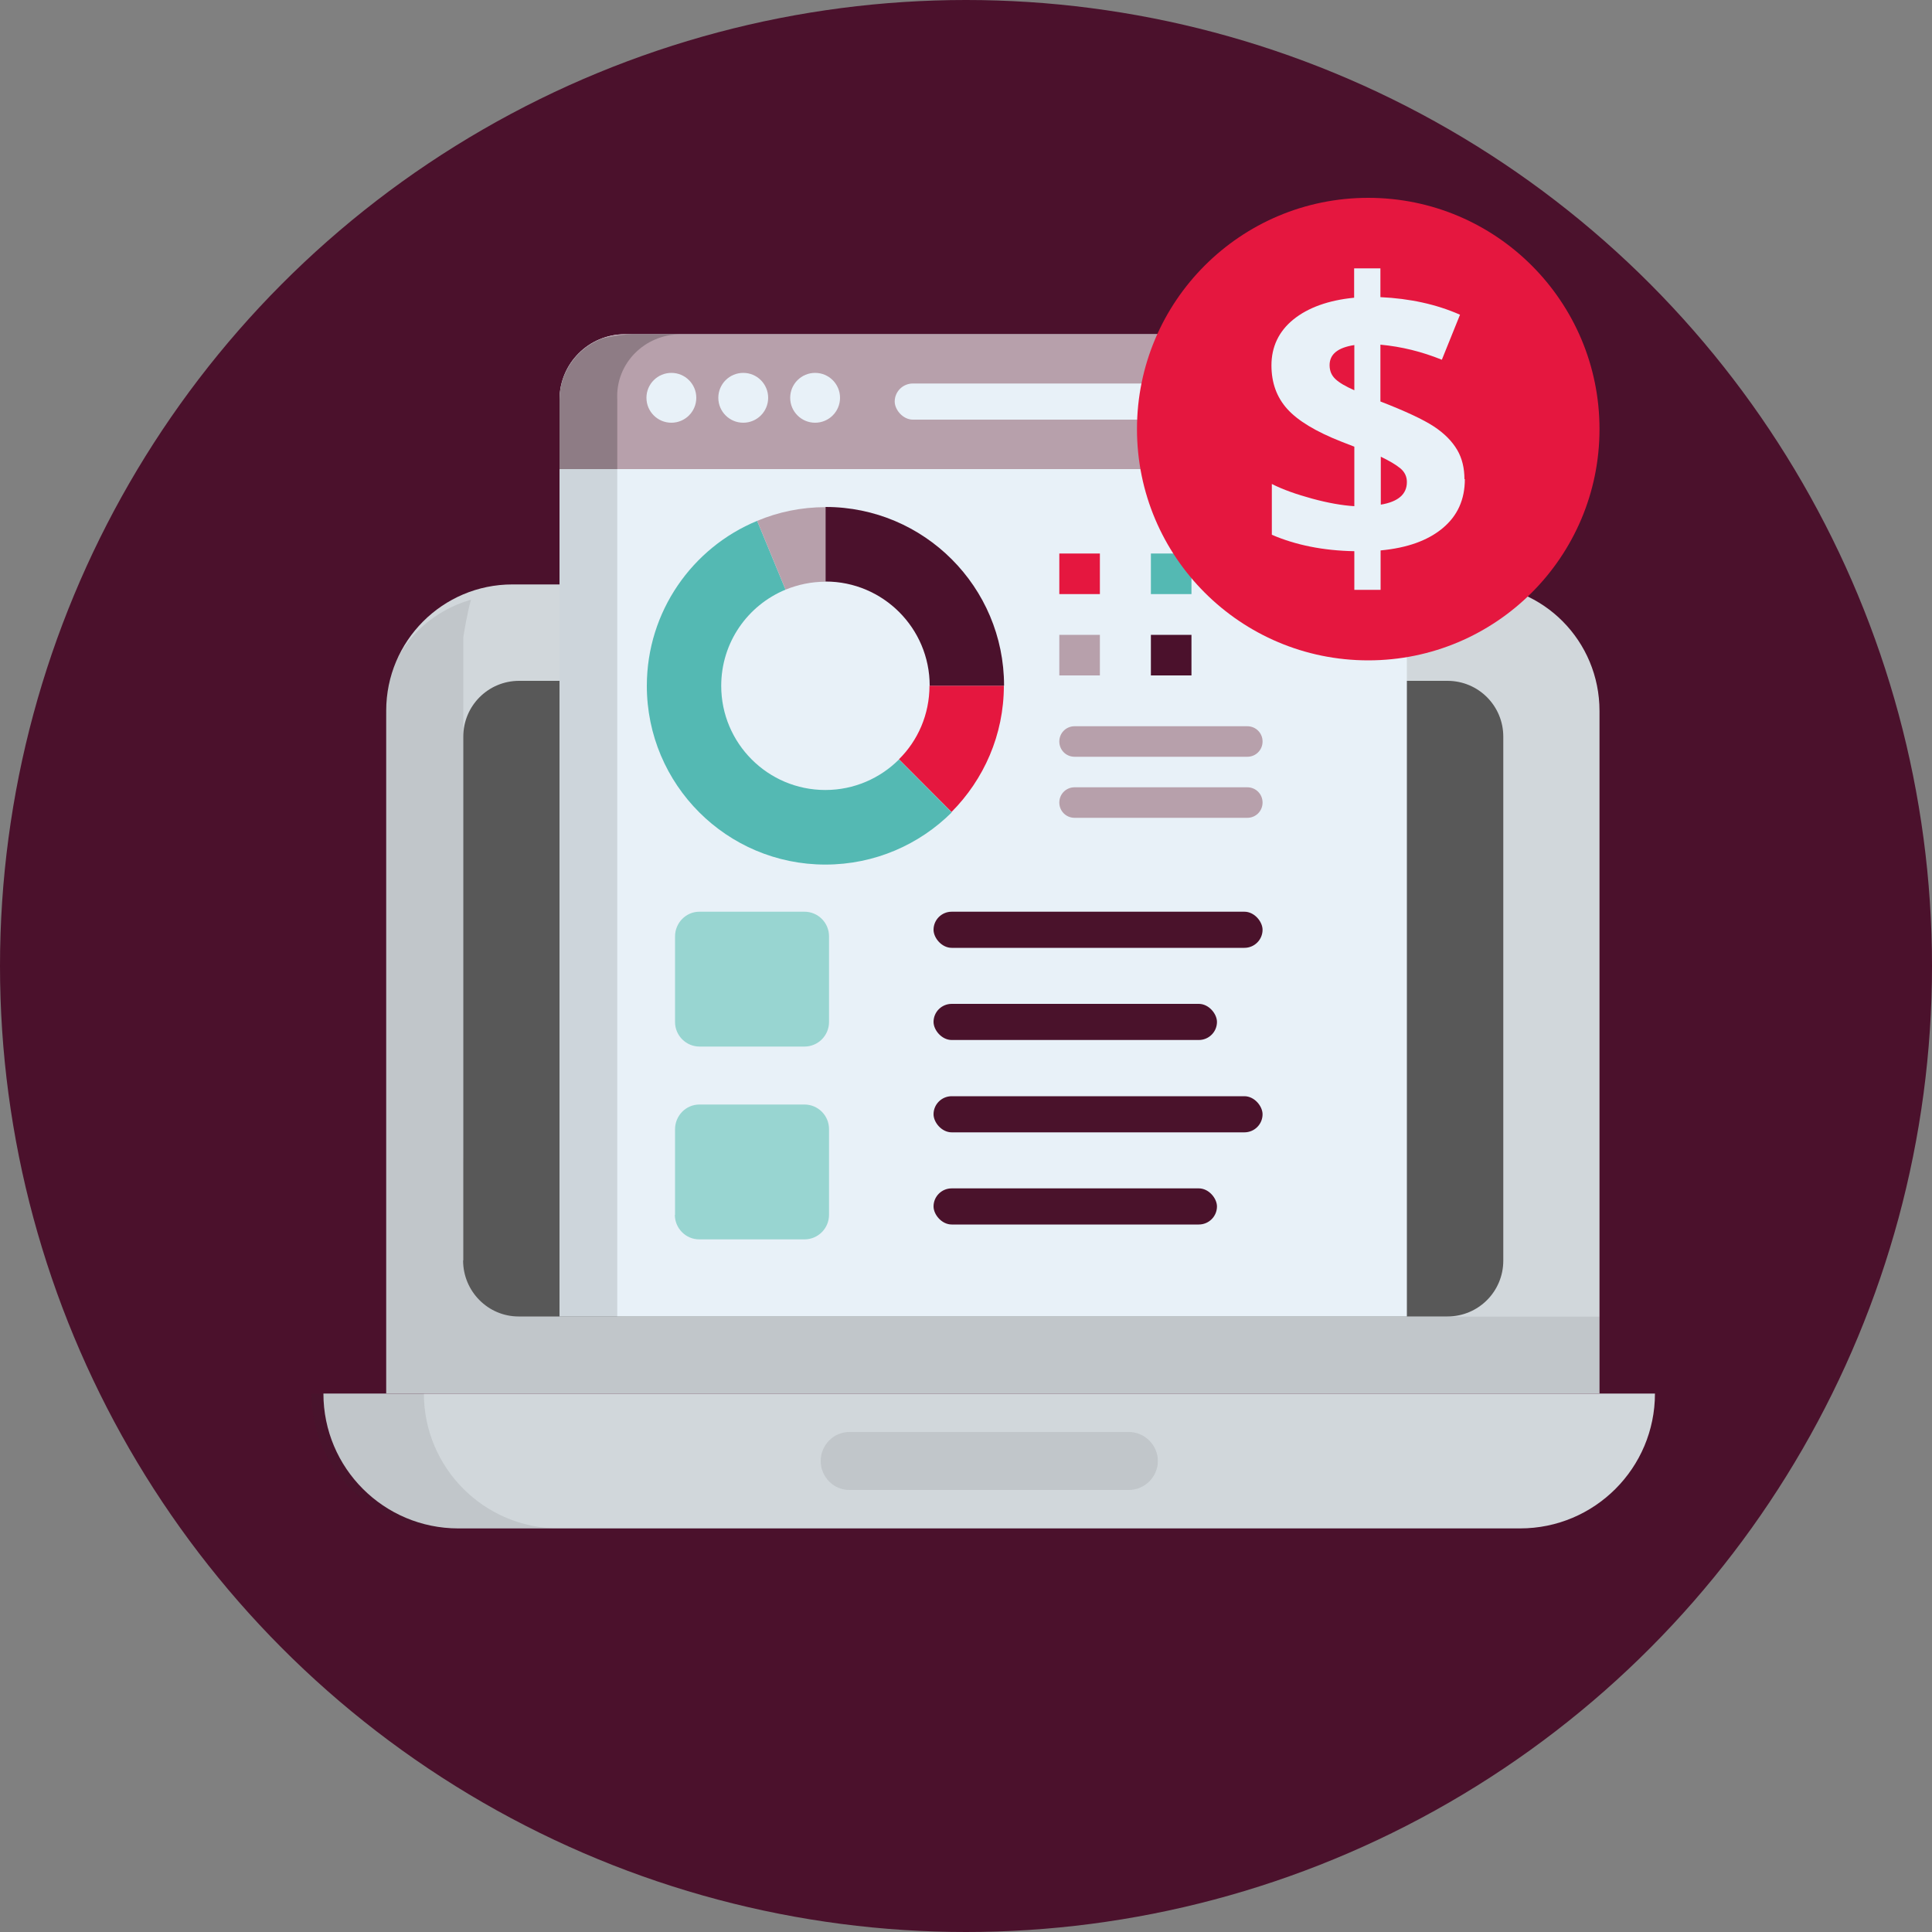 <?xml version="1.0" encoding="UTF-8"?>
<svg id="Layer_2" data-name="Layer 2" xmlns="http://www.w3.org/2000/svg" viewBox="0 0 100 100">
  <rect x="0" y="0" width="100" height="100" fill="#808080" stroke="none"/>
  <defs>
    <style>
      .cls-1 {
        fill: #2e2e2e;
        opacity: .1;
      }

      .cls-1, .cls-2 {
        isolation: isolate;
      }

      .cls-1, .cls-2, .cls-3, .cls-4, .cls-5, .cls-6, .cls-7, .cls-8, .cls-9, .cls-10, .cls-11 {
        stroke-width: 0px;
      }

      .cls-2 {
        opacity: .12;
      }

      .cls-3 {
        fill: #4a122b;
      }

      .cls-4 {
        fill: #4b112c;
      }

      .cls-5 {
        fill: #54b9b3;
      }

      .cls-6 {
        fill: #585858;
      }

      .cls-7 {
        fill: #d1d7db;
      }

      .cls-8 {
        fill: #e5173f;
      }

      .cls-9 {
        fill: #b7a0ab;
      }

      .cls-10 {
        fill: #98d5d1;
      }

      .cls-11 {
        fill: #e8f1f8;
      }
    </style>
  </defs>
  <circle class="cls-4" cx="50" cy="50" r="50"/>
  <g id="_24" data-name=" 24">
    <path class="cls-7" d="m82.79,36.81v35.31H19.99v-35.34c0-3.6,2.92-6.53,6.53-6.53h49.78c3.59,0,6.49,2.93,6.49,6.55h0Z"/>
    <path class="cls-1" d="m82.79,68.14v3.99H19.99v-34.81c-.35-2.99,1.65-5.49,4.39-6.28-.19.61-.4,1.94-.4,1.94v26.66c0,4.7,3.81,8.51,8.5,8.51h50.31Z"/>
    <path class="cls-7" d="m78.69,79.11H23.72c-3.85,0-6.98-3.12-6.98-6.98h68.92c0,3.85-3.12,6.98-6.98,6.98h.01Z"/>
    <path class="cls-1" d="m28.92,79.11h-5.82c-3.85,0-6.98-3.13-6.98-6.98h5.82c0,3.85,3.13,6.98,6.98,6.98Z"/>
    <path class="cls-6" d="m23.98,65.24v-27.11c0-1.6,1.29-2.89,2.89-2.89h48.05c1.6,0,2.89,1.29,2.89,2.89v27.12c0,1.6-1.29,2.89-2.89,2.89H26.84c-1.58,0-2.87-1.3-2.87-2.9h0Z"/>
    <path class="cls-11" d="m72.82,68.14H28.96V20.68c0-1.87,1.51-3.38,3.38-3.38h37.1c1.87,0,3.38,1.51,3.38,3.38v47.46Z"/>
    <path class="cls-9" d="m72.82,20.88v3.4H28.96v-3.59c0-1.86,1.52-3.39,3.39-3.39h37.08c1.86,0,3.39,1.52,3.39,3.39v.19Z"/>
    <path class="cls-2" d="m35.24,17.3h-2.47c-.4,0-.94.07-1.52.2-1.33.46-2.29,1.72-2.29,3.19v3.59h2.99v-3.6c-.1-1.86,1.41-3.38,3.29-3.38Z"/>
    <path class="cls-2" d="m31.95,20.68c-.1-1.86,1.41-3.38,3.29-3.38h-2.47c-.42,0-.98.08-1.58.21-1.3.47-2.23,1.7-2.23,3.17v47.46h2.99V20.68Z"/>
    <path class="cls-10" d="m34.94,52.91v-4.44c0-.7.56-1.28,1.26-1.28h5.44c.7,0,1.27.57,1.27,1.27v4.44c0,.7-.57,1.27-1.27,1.27h-5.43c-.7,0-1.27-.57-1.27-1.27h0Z"/>
    <path class="cls-10" d="m34.94,62.88v-4.43c0-.7.56-1.28,1.26-1.28h5.44c.7,0,1.27.57,1.27,1.27v4.44c0,.7-.57,1.27-1.27,1.27h-5.45c-.69,0-1.26-.57-1.26-1.27h.01Z"/>
    <rect class="cls-11" x="46.31" y="19.85" width="17.03" height="1.87" rx=".94" ry=".94"/>
    <g>
      <circle class="cls-11" cx="34.75" cy="20.59" r="1.29"/>
      <circle class="cls-11" cx="38.47" cy="20.59" r="1.29"/>
      <circle class="cls-11" cx="42.19" cy="20.59" r="1.29"/>
      <path class="cls-1" d="m59.93,75.62c0,.82-.68,1.5-1.5,1.5h-14.47c-.82,0-1.48-.68-1.48-1.5s.66-1.5,1.48-1.5h14.47c.82,0,1.5.68,1.5,1.5Z"/>
    </g>
    <g>
      <path class="cls-8" d="m48.11,35.49c0,1.49-.6,2.84-1.58,3.81l2.72,2.73c1.67-1.68,2.71-3.99,2.71-6.54h-3.85Z"/>
      <path class="cls-5" d="m46.53,39.31c-.97.97-2.32,1.58-3.81,1.58-2.98,0-5.39-2.42-5.39-5.39,0-2.25,1.37-4.17,3.33-4.98l-1.47-3.56c-3.35,1.38-5.71,4.69-5.71,8.54,0,5.11,4.14,9.25,9.24,9.25,2.55,0,4.86-1.03,6.54-2.7l-2.72-2.73h0Z"/>
      <path class="cls-9" d="m42.73,30.1v-3.85c-1.25,0-2.45.25-3.54.71l1.47,3.56c.64-.26,1.33-.41,2.06-.41h0Z"/>
      <path class="cls-4" d="m42.73,30.1c2.98,0,5.39,2.42,5.39,5.39h3.85c0-5.11-4.14-9.25-9.24-9.25v3.85h0Z"/>
      <path class="cls-8" d="m56.93,28.65h-2.1v2.1h2.1v-2.1Z"/>
      <path class="cls-5" d="m61.67,28.65h-2.1v2.1h2.1v-2.1Z"/>
      <path class="cls-9" d="m56.93,32.86h-2.1v2.1h2.1v-2.1Z"/>
      <path class="cls-4" d="m61.67,32.86h-2.1v2.1h2.1v-2.1Z"/>
      <path class="cls-9" d="m64.56,37.59h-8.94c-.44,0-.79.35-.79.79h0c0,.44.35.79.79.79h8.94c.44,0,.79-.35.79-.79h0c0-.44-.35-.79-.79-.79Z"/>
      <path class="cls-9" d="m64.56,40.75h-8.94c-.44,0-.79.35-.79.79h0c0,.44.35.79.79.79h8.94c.44,0,.79-.35.79-.79h0c0-.44-.35-.79-.79-.79Z"/>
    </g>
    <rect class="cls-3" x="48.32" y="47.19" width="17.03" height="1.87" rx=".94" ry=".94"/>
    <rect class="cls-3" x="48.32" y="51.96" width="14.67" height="1.87" rx=".94" ry=".94"/>
    <rect class="cls-3" x="48.32" y="56.74" width="17.03" height="1.87" rx=".94" ry=".94"/>
    <rect class="cls-3" x="48.32" y="61.51" width="14.67" height="1.87" rx=".94" ry=".94"/>
  </g>
  <circle class="cls-8" cx="70.82" cy="22.21" r="11.97"/>
  <path class="cls-11" d="m75.82,24.8c0,1.06-.38,1.9-1.15,2.54s-1.83,1.02-3.21,1.15v2.04h-1.36v-2c-1.62-.03-3.04-.32-4.27-.85v-2.63c.57.29,1.28.54,2.09.76s1.54.35,2.18.39v-3.08l-.67-.26c-1.32-.52-2.25-1.08-2.8-1.69s-.82-1.36-.82-2.26c0-.96.38-1.76,1.13-2.37s1.81-1,3.15-1.13v-1.52h1.36v1.49c1.52.07,2.9.37,4.12.91l-.94,2.33c-1.04-.42-2.09-.68-3.18-.78v2.94c1.29.5,2.21.93,2.76,1.29s.95.77,1.21,1.21.38.95.38,1.54v-.02Zm-7-5.9c0,.3.1.53.3.72s.53.38.98.58v-2.34c-.85.13-1.28.47-1.28,1.04Zm4,6.05c0-.28-.11-.52-.34-.71s-.57-.39-1.01-.6v2.48c.9-.15,1.35-.54,1.35-1.17Z"/>
</svg>